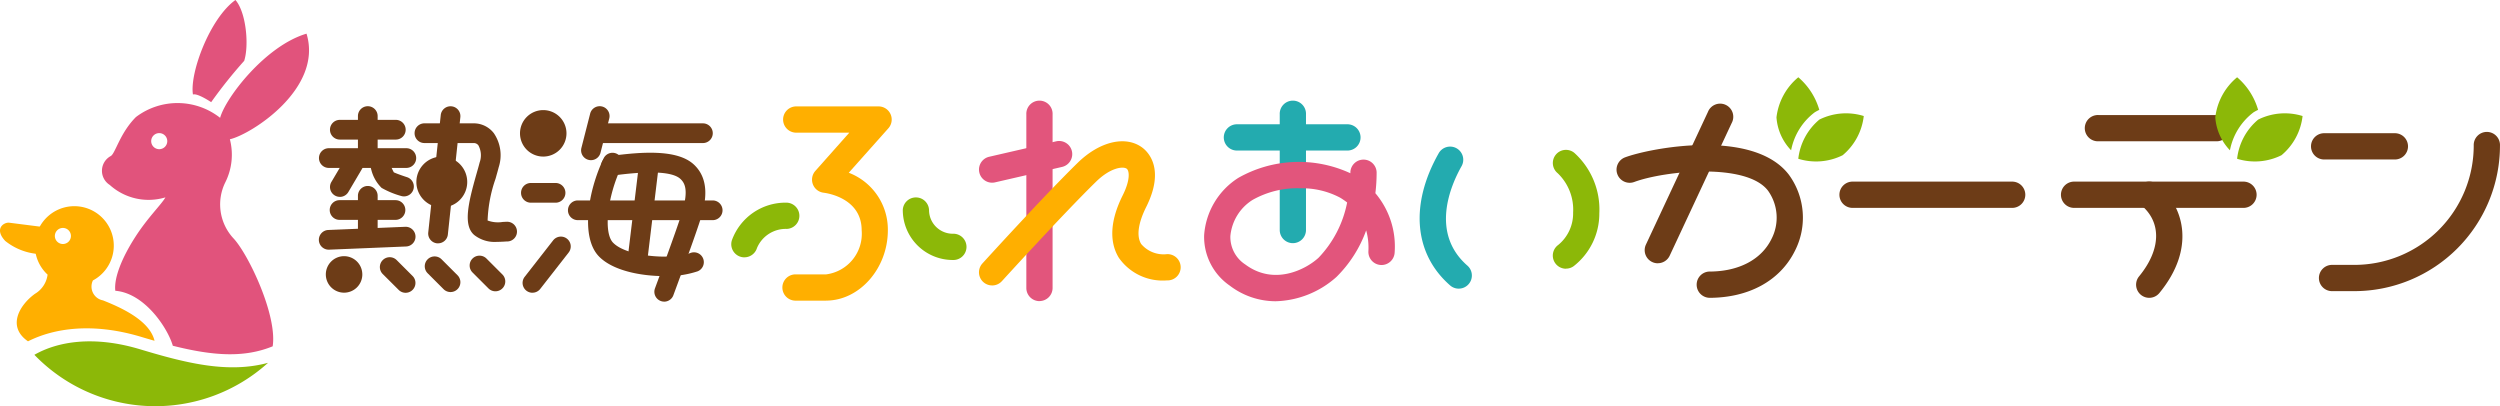 <svg xmlns="http://www.w3.org/2000/svg" xmlns:xlink="http://www.w3.org/1999/xlink" width="200" height="32.497" viewBox="0 0 200 32.497">
  <defs>
    <clipPath id="clip-path">
      <rect id="長方形_26" data-name="長方形 26" width="200" height="32.497" fill="none"/>
    </clipPath>
  </defs>
  <g id="logo" transform="translate(0 0)">
    <g id="logo-2" data-name="logo" transform="translate(0 0)">
      <g id="グループ_17" data-name="グループ 17" clip-path="url(#clip-path)">
        <path id="パス_190" data-name="パス 190" d="M150.079,24.8a1.051,1.051,0,0,1-.235-2.075l5.376-1.239a1.051,1.051,0,0,1,.472,2.048l-5.376,1.238a1.048,1.048,0,0,1-.237.027" transform="translate(-70.71 -10.184)" fill="#e2557c"/>
        <path id="パス_191" data-name="パス 191" d="M112.37,35.228a1.051,1.051,0,0,1-1.005-1.36,4.562,4.562,0,0,1,4.378-3.015h.013a1.051,1.051,0,0,1,.012,2.1,2.5,2.5,0,0,0-2.393,1.529,1.052,1.052,0,0,1-1,.743" transform="translate(-52.817 -14.64)" fill="#8cb808"/>
        <path id="パス_192" data-name="パス 192" d="M219.238,33.687a1.048,1.048,0,0,1-.691-.26c-2.886-2.522-3.229-6.471-.918-10.562a1.051,1.051,0,1,1,1.83,1.034c-.856,1.517-2.526,5.327.471,7.945a1.051,1.051,0,0,1-.692,1.842" transform="translate(-102.539 -10.595)" fill="#23abaf"/>
        <path id="パス_193" data-name="パス 193" d="M237.439,32.325a1.051,1.051,0,0,1-.623-1.9,3.253,3.253,0,0,0,1.193-2.59,4.031,4.031,0,0,0-1.239-3.155,1.051,1.051,0,0,1,1.336-1.623,6.107,6.107,0,0,1,2,4.836,5.329,5.329,0,0,1-2.05,4.226,1.048,1.048,0,0,1-.622.2" transform="translate(-112.16 -10.828)" fill="#8cb808"/>
        <path id="パス_194" data-name="パス 194" d="M326.224,36.943a1.051,1.051,0,0,1-.811-1.718c1.764-2.147,1.819-4.338.143-5.718a1.051,1.051,0,0,1,1.336-1.623c2.159,1.778,3.041,5.15.144,8.675a1.049,1.049,0,0,1-.812.384" transform="translate(-154.286 -13.117)" fill="#6d3c17"/>
        <path id="パス_195" data-name="パス 195" d="M196.181,21.018h-8.748a1.051,1.051,0,1,1,0-2.1h8.748a1.051,1.051,0,1,1,0,2.1" transform="translate(-88.433 -8.975)" fill="#23abaf"/>
        <path id="パス_196" data-name="パス 196" d="M195.863,26.763a1.051,1.051,0,0,1-1.051-1.051V16.458a1.051,1.051,0,1,1,2.1,0v9.254a1.051,1.051,0,0,1-1.051,1.051" transform="translate(-92.433 -7.31)" fill="#23abaf"/>
        <path id="パス_197" data-name="パス 197" d="M251.424,28.6a1.051,1.051,0,0,1-.952-1.5l4.958-10.608a1.051,1.051,0,1,1,1.9.89l-4.958,10.608a1.05,1.05,0,0,1-.953.606" transform="translate(-118.796 -7.537)" fill="#6d3c17"/>
        <path id="パス_198" data-name="パス 198" d="M157.289,31.4a1.051,1.051,0,0,1-1.051-1.051V16.458a1.051,1.051,0,1,1,2.1,0V30.345a1.051,1.051,0,0,1-1.051,1.051" transform="translate(-74.131 -7.31)" fill="#e2557c"/>
        <path id="パス_199" data-name="パス 199" d="M293.827,29.746H281.149a1.051,1.051,0,1,1,0-2.1h12.678a1.051,1.051,0,1,1,0,2.1" transform="translate(-132.899 -13.116)" fill="#6d3c17"/>
        <path id="パス_200" data-name="パス 200" d="M328.332,29.746H314.873a1.051,1.051,0,1,1,0-2.1h13.459a1.051,1.051,0,1,1,0,2.1" transform="translate(-148.9 -13.116)" fill="#6d3c17"/>
        <path id="パス_201" data-name="パス 201" d="M327.907,19.61h-9.4a1.051,1.051,0,1,1,0-2.1h9.4a1.051,1.051,0,1,1,0,2.1" transform="translate(-150.627 -8.307)" fill="#6d3c17"/>
        <path id="パス_202" data-name="パス 202" d="M358.506,22.379h-5.567a1.051,1.051,0,1,1,0-2.1h5.567a1.051,1.051,0,1,1,0,2.1" transform="translate(-166.962 -9.621)" fill="#6d3c17"/>
        <path id="パス_203" data-name="パス 203" d="M189.016,35.588a6.053,6.053,0,0,1-3.673-1.256,4.736,4.736,0,0,1-2.042-4.023,5.919,5.919,0,0,1,2.741-4.595A9.816,9.816,0,0,1,195,25.348c0-.028,0-.057,0-.086a1.051,1.051,0,0,1,2.1,0,13.555,13.555,0,0,1-.1,1.682,6.6,6.6,0,0,1,1.542,4.746,1.051,1.051,0,0,1-2.1-.105,5.136,5.136,0,0,0-.179-1.667,9.983,9.983,0,0,1-2.377,3.726,7.589,7.589,0,0,1-4.873,1.944m1.921-9.039a7.273,7.273,0,0,0-3.763.935,3.819,3.819,0,0,0-1.772,2.9,2.625,2.625,0,0,0,1.195,2.263c2.311,1.718,4.848.395,5.866-.545a8.825,8.825,0,0,0,2.281-4.415,5.515,5.515,0,0,0-.567-.389,6.518,6.518,0,0,0-3.24-.745" transform="translate(-86.97 -11.488)" fill="#e2557c"/>
        <path id="パス_204" data-name="パス 204" d="M355.89,32.858h-1.748a1.051,1.051,0,1,1,0-2.1h1.748a9.551,9.551,0,0,0,9.54-9.541,1.051,1.051,0,1,1,2.1,0A11.656,11.656,0,0,1,355.89,32.858" transform="translate(-167.532 -9.567)" fill="#6d3c17"/>
        <path id="パス_205" data-name="パス 205" d="M253.493,34.3a1.051,1.051,0,0,1,0-2.1c2.345,0,4.158-.945,4.974-2.592a3.716,3.716,0,0,0-.271-3.878c-1.728-2.267-8.284-1.594-10.707-.694a1.051,1.051,0,0,1-.733-1.97c2.07-.771,10.28-2.323,13.111,1.389a5.83,5.83,0,0,1,.483,6.085c-1.183,2.391-3.683,3.762-6.858,3.762" transform="translate(-116.755 -10.476)" fill="#6d3c17"/>
        <path id="パス_206" data-name="パス 206" d="M150.08,33.04a1.051,1.051,0,0,1-.778-1.758c.2-.22,4.934-5.425,7.626-8.054,1.747-1.706,3.817-2.2,5.149-1.227.466.34,1.867,1.689.328,4.765-.644,1.288-.787,2.339-.4,2.959a2.346,2.346,0,0,0,2.062.812,1.051,1.051,0,1,1,0,2.1,4.282,4.282,0,0,1-3.849-1.809c-.553-.893-.948-2.487.311-5,.629-1.258.526-1.972.314-2.127-.276-.2-1.275-.106-2.442,1.033-2.648,2.585-7.49,7.91-7.54,7.963a1.046,1.046,0,0,1-.777.344" transform="translate(-70.71 -10.205)" fill="#ffaf00"/>
        <path id="パス_207" data-name="パス 207" d="M122.642,31.738h-2.4a1.051,1.051,0,1,1,0-2.1h2.4a3.274,3.274,0,0,0,2.846-3.527c0-2.559-2.733-2.969-3.044-3.007a1.053,1.053,0,0,1-.662-1.743L124.5,18.3h-4.2a1.051,1.051,0,1,1,0-2.1h6.54a1.051,1.051,0,0,1,.785,1.75l-3.168,3.557a4.865,4.865,0,0,1,3.126,4.6c0,3.051-2.267,5.629-4.948,5.629" transform="translate(-56.555 -7.687)" fill="#ffaf00"/>
        <path id="パス_208" data-name="パス 208" d="M141.431,35.019a4,4,0,0,1-4-4,1.051,1.051,0,0,1,2.1,0,1.9,1.9,0,0,0,1.9,1.9,1.051,1.051,0,1,1,0,2.1" transform="translate(-65.208 -14.22)" fill="#8cb808"/>
        <path id="パス_209" data-name="パス 209" d="M89.254,20.487a.8.8,0,0,1-.2-.025.788.788,0,0,1-.567-.96l.7-2.74a.788.788,0,0,1,1.527.393l-.7,2.74a.789.789,0,0,1-.763.592" transform="translate(-41.974 -7.673)" fill="#6d3c17"/>
        <path id="パス_210" data-name="パス 210" d="M98.933,20.354H90.78a.788.788,0,1,1,0-1.577h8.152a.788.788,0,1,1,0,1.577" transform="translate(-42.699 -8.909)" fill="#6d3c17"/>
        <path id="パス_211" data-name="パス 211" d="M98.037,32.089H87.248a.788.788,0,0,1,0-1.577H98.037a.788.788,0,1,1,0,1.577" transform="translate(-41.023 -14.477)" fill="#6d3c17"/>
        <path id="パス_212" data-name="パス 212" d="M55.5,19.824H51.022a.788.788,0,1,1,0-1.577H55.5a.788.788,0,1,1,0,1.577" transform="translate(-23.835 -8.658)" fill="#6d3c17"/>
        <path id="パス_213" data-name="パス 213" d="M55.542,24.14h-6.2a.788.788,0,0,1,0-1.577h6.2a.788.788,0,1,1,0,1.577" transform="translate(-23.036 -10.706)" fill="#6d3c17"/>
        <path id="パス_214" data-name="パス 214" d="M82.08,29.433H80.107a.788.788,0,1,1,0-1.577H82.08a.788.788,0,1,1,0,1.577" transform="translate(-37.635 -13.217)" fill="#6d3c17"/>
        <path id="パス_215" data-name="パス 215" d="M80.34,40.515a.788.788,0,0,1-.621-1.273l2.271-2.909a.788.788,0,1,1,1.242.97l-2.271,2.909a.786.786,0,0,1-.622.3" transform="translate(-37.745 -17.095)" fill="#6d3c17"/>
        <path id="パス_216" data-name="パス 216" d="M59.889,42a.786.786,0,0,1-.558-.231L58.058,40.5a.788.788,0,1,1,1.115-1.115l1.274,1.273A.788.788,0,0,1,59.889,42" transform="translate(-27.438 -18.577)" fill="#6d3c17"/>
        <path id="パス_217" data-name="パス 217" d="M66.724,41.886a.786.786,0,0,1-.558-.231l-1.273-1.273a.788.788,0,0,1,1.115-1.115l1.273,1.273a.788.788,0,0,1-.558,1.346" transform="translate(-30.681 -18.522)" fill="#6d3c17"/>
        <path id="パス_218" data-name="パス 218" d="M73.559,41.77A.786.786,0,0,1,73,41.539l-1.273-1.273a.788.788,0,0,1,1.115-1.115l1.273,1.273a.788.788,0,0,1-.558,1.346" transform="translate(-33.924 -18.467)" fill="#6d3c17"/>
        <path id="パス_219" data-name="パス 219" d="M95.63,33.125c-1.905,0-4.15-.44-5.249-1.584-1.455-1.513-.889-5.164.383-7.832a.788.788,0,1,1,1.423.678c-1.127,2.364-1.446,5.253-.67,6.061,1.121,1.166,4.826,1.38,6.181.832a.788.788,0,0,1,.591,1.461,7.761,7.761,0,0,1-2.659.383" transform="translate(-42.475 -11.037)" fill="#6d3c17"/>
        <path id="パス_220" data-name="パス 220" d="M96.559,35.16A.789.789,0,0,1,95.82,34.1c.018-.049,1.822-4.893,2.2-6.2.488-1.665.192-2.226-.162-2.555-.63-.586-2.463-.676-5.449-.266a.788.788,0,1,1-.214-1.562c2.592-.355,5.418-.552,6.737.674,1.28,1.19.956,2.94.6,4.152-.4,1.359-2.165,6.1-2.239,6.306a.789.789,0,0,1-.739.513" transform="translate(-43.423 -11.029)" fill="#6d3c17"/>
        <path id="パス_221" data-name="パス 221" d="M55.277,20.986a.788.788,0,0,1-.788-.788v-3.24a.788.788,0,1,1,1.577,0V20.2a.788.788,0,0,1-.788.788" transform="translate(-25.854 -7.672)" fill="#6d3c17"/>
        <path id="パス_222" data-name="パス 222" d="M55.455,32.048H50.982a.788.788,0,1,1,0-1.577h4.473a.788.788,0,0,1,0,1.577" transform="translate(-23.816 -14.458)" fill="#6d3c17"/>
        <path id="パス_223" data-name="パス 223" d="M49.358,36.354a.788.788,0,0,1-.032-1.576l6.139-.254a.788.788,0,0,1,.065,1.575l-6.139.254h-.033" transform="translate(-23.045 -16.38)" fill="#6d3c17"/>
        <path id="パス_224" data-name="パス 224" d="M55.277,33.154a.788.788,0,0,1-.788-.788V29.1a.788.788,0,1,1,1.577,0v3.264a.788.788,0,0,1-.788.788" transform="translate(-25.854 -13.434)" fill="#6d3c17"/>
        <path id="パス_225" data-name="パス 225" d="M51.021,26.9a.788.788,0,0,1-.677-1.19l1.08-1.824a.788.788,0,1,1,1.356.8L51.7,26.517a.788.788,0,0,1-.679.387" transform="translate(-23.834 -11.152)" fill="#6d3c17"/>
        <path id="パス_226" data-name="パス 226" d="M59.1,27.033a.779.779,0,0,1-.24-.038,6.858,6.858,0,0,1-1.55-.643,3.085,3.085,0,0,1-.824-1.449.788.788,0,0,1,1.492-.51,4.41,4.41,0,0,0,.31.714c.158.076.624.25,1.052.387a.788.788,0,0,1-.24,1.539" transform="translate(-26.782 -11.321)" fill="#6d3c17"/>
        <path id="パス_227" data-name="パス 227" d="M69.676,28.261a2.641,2.641,0,0,1-1.8-.557c-.893-.781-.48-2.534.2-4.925.093-.328.179-.627.241-.873a1.679,1.679,0,0,0-.1-1.368.457.457,0,0,0-.384-.184H63.9a.788.788,0,1,1,0-1.577h3.926a2.023,2.023,0,0,1,1.628.791,3.121,3.121,0,0,1,.387,2.723c-.066.259-.155.573-.253.919a11.3,11.3,0,0,0-.635,3.34,2.38,2.38,0,0,0,1.211.116c.112-.006.221-.012.326-.015a.788.788,0,1,1,.051,1.576c-.1,0-.194.008-.294.014-.177.009-.37.019-.572.019" transform="translate(-29.945 -8.91)" fill="#6d3c17"/>
        <path id="パス_228" data-name="パス 228" d="M65.973,27.138a.773.773,0,0,1-.085,0,.789.789,0,0,1-.7-.868l1-9.391a.788.788,0,0,1,1.568.167l-1,9.392a.788.788,0,0,1-.783.7" transform="translate(-30.928 -7.672)" fill="#6d3c17"/>
        <path id="パス_229" data-name="パス 229" d="M96.3,33.036a.736.736,0,0,1-.1-.006.788.788,0,0,1-.688-.877l.916-7.6A.788.788,0,1,1,98,24.742l-.917,7.6a.788.788,0,0,1-.781.694" transform="translate(-45.319 -11.321)" fill="#6d3c17"/>
        <path id="パス_230" data-name="パス 230" d="M52.519,40.464A1.46,1.46,0,1,1,51.058,39a1.46,1.46,0,0,1,1.46,1.46" transform="translate(-23.533 -18.506)" fill="#6d3c17"/>
        <path id="パス_231" data-name="パス 231" d="M67.452,25.869a2.034,2.034,0,1,1-2.034-2.034,2.034,2.034,0,0,1,2.034,2.034" transform="translate(-30.074 -11.309)" fill="#6d3c17"/>
        <path id="パス_232" data-name="パス 232" d="M82.876,18.619a1.859,1.859,0,1,1-1.859-1.859,1.859,1.859,0,0,1,1.859,1.859" transform="translate(-37.558 -7.952)" fill="#6d3c17"/>
        <path id="パス_233" data-name="パス 233" d="M273.486,14.571a3.392,3.392,0,0,1,.369-.2,5.389,5.389,0,0,0-1.679-2.607,4.905,4.905,0,0,0-1.746,3.207,4.223,4.223,0,0,0,1.171,2.633,4.98,4.98,0,0,1,1.885-3.034" transform="translate(-128.312 -5.582)" fill="#8cb808"/>
        <path id="パス_234" data-name="パス 234" d="M275.44,17.743a4.787,4.787,0,0,1,3.55-.284,4.783,4.783,0,0,1-1.688,3.136,4.782,4.782,0,0,1-3.55.284,4.784,4.784,0,0,1,1.688-3.136" transform="translate(-129.889 -8.177)" fill="#8cb808"/>
        <path id="パス_235" data-name="パス 235" d="M340.285,14.571a3.5,3.5,0,0,1,.369-.2,5.385,5.385,0,0,0-1.679-2.607,4.905,4.905,0,0,0-1.746,3.207,4.223,4.223,0,0,0,1.172,2.633,4.981,4.981,0,0,1,1.885-3.034" transform="translate(-160.006 -5.582)" fill="#8cb808"/>
        <path id="パス_236" data-name="パス 236" d="M342.239,17.743a4.787,4.787,0,0,1,3.55-.284,4.784,4.784,0,0,1-1.688,3.136,4.782,4.782,0,0,1-3.55.284,4.784,4.784,0,0,1,1.687-3.136" transform="translate(-161.583 -8.177)" fill="#8cb808"/>
        <path id="パス_237" data-name="パス 237" d="M31.869,5.125c-3.306.979-6.48,5.141-6.912,6.733a5.506,5.506,0,0,0-6.737-.061c-1.285,1.285-1.653,2.938-2.02,3.122a1.34,1.34,0,0,0-.073,2.308,4.636,4.636,0,0,0,4.455.994c-.329.579-1.378,1.577-2.365,3.095-1.1,1.694-1.767,3.337-1.645,4.377,2.385.2,4.217,3.045,4.6,4.4,3.264.818,5.709.973,7.99.044.376-2.464-1.906-7.289-3.111-8.609A3.988,3.988,0,0,1,25.381,17a4.924,4.924,0,0,0,.356-3.427c1.664-.367,7.479-4.04,6.132-8.447M20.086,14.367a.643.643,0,1,1,.643-.643.643.643,0,0,1-.643.643" transform="translate(-7.347 -2.432)" fill="#e1537c"/>
        <path id="パス_238" data-name="パス 238" d="M33.443,4.866c.4-1.255.153-3.887-.7-4.866-2.051,1.469-3.673,5.846-3.4,7.56.367-.122,1.458.613,1.458.613a37.765,37.765,0,0,1,2.643-3.307" transform="translate(-13.907 0)" fill="#e1537c"/>
        <path id="パス_239" data-name="パス 239" d="M9.415,38.926a1.123,1.123,0,0,1-.777-1.59,3.156,3.156,0,1,0-3.626-.465A2.084,2.084,0,0,1,4,38.406c-1.19.856-2.29,2.6-.555,3.8,2.1-1.058,5.188-1.52,9.063-.353q.544.164,1.06.311c-.4-1.67-2.784-2.7-4.148-3.242m-3.183-4.5a.643.643,0,1,1,.643-.643.643.643,0,0,1-.643.643" transform="translate(-1.205 -14.901)" fill="#ffaf00"/>
        <path id="パス_240" data-name="パス 240" d="M.739,33.9c-.411-.052-1.242.468-.324,1.455a4.8,4.8,0,0,0,2.857,1.059l.274-2.157L.739,33.9" transform="translate(0 -16.083)" fill="#ffaf00"/>
        <path id="パス_241" data-name="パス 241" d="M13.692,52.6c-3.75-1.13-6.631-.609-8.46.441a13.445,13.445,0,0,0,18.693.64c-3.169.859-6.473.052-10.233-1.081" transform="translate(-2.482 -24.656)" fill="#8cb808"/>
      </g>
    </g>
  </g>
</svg>
